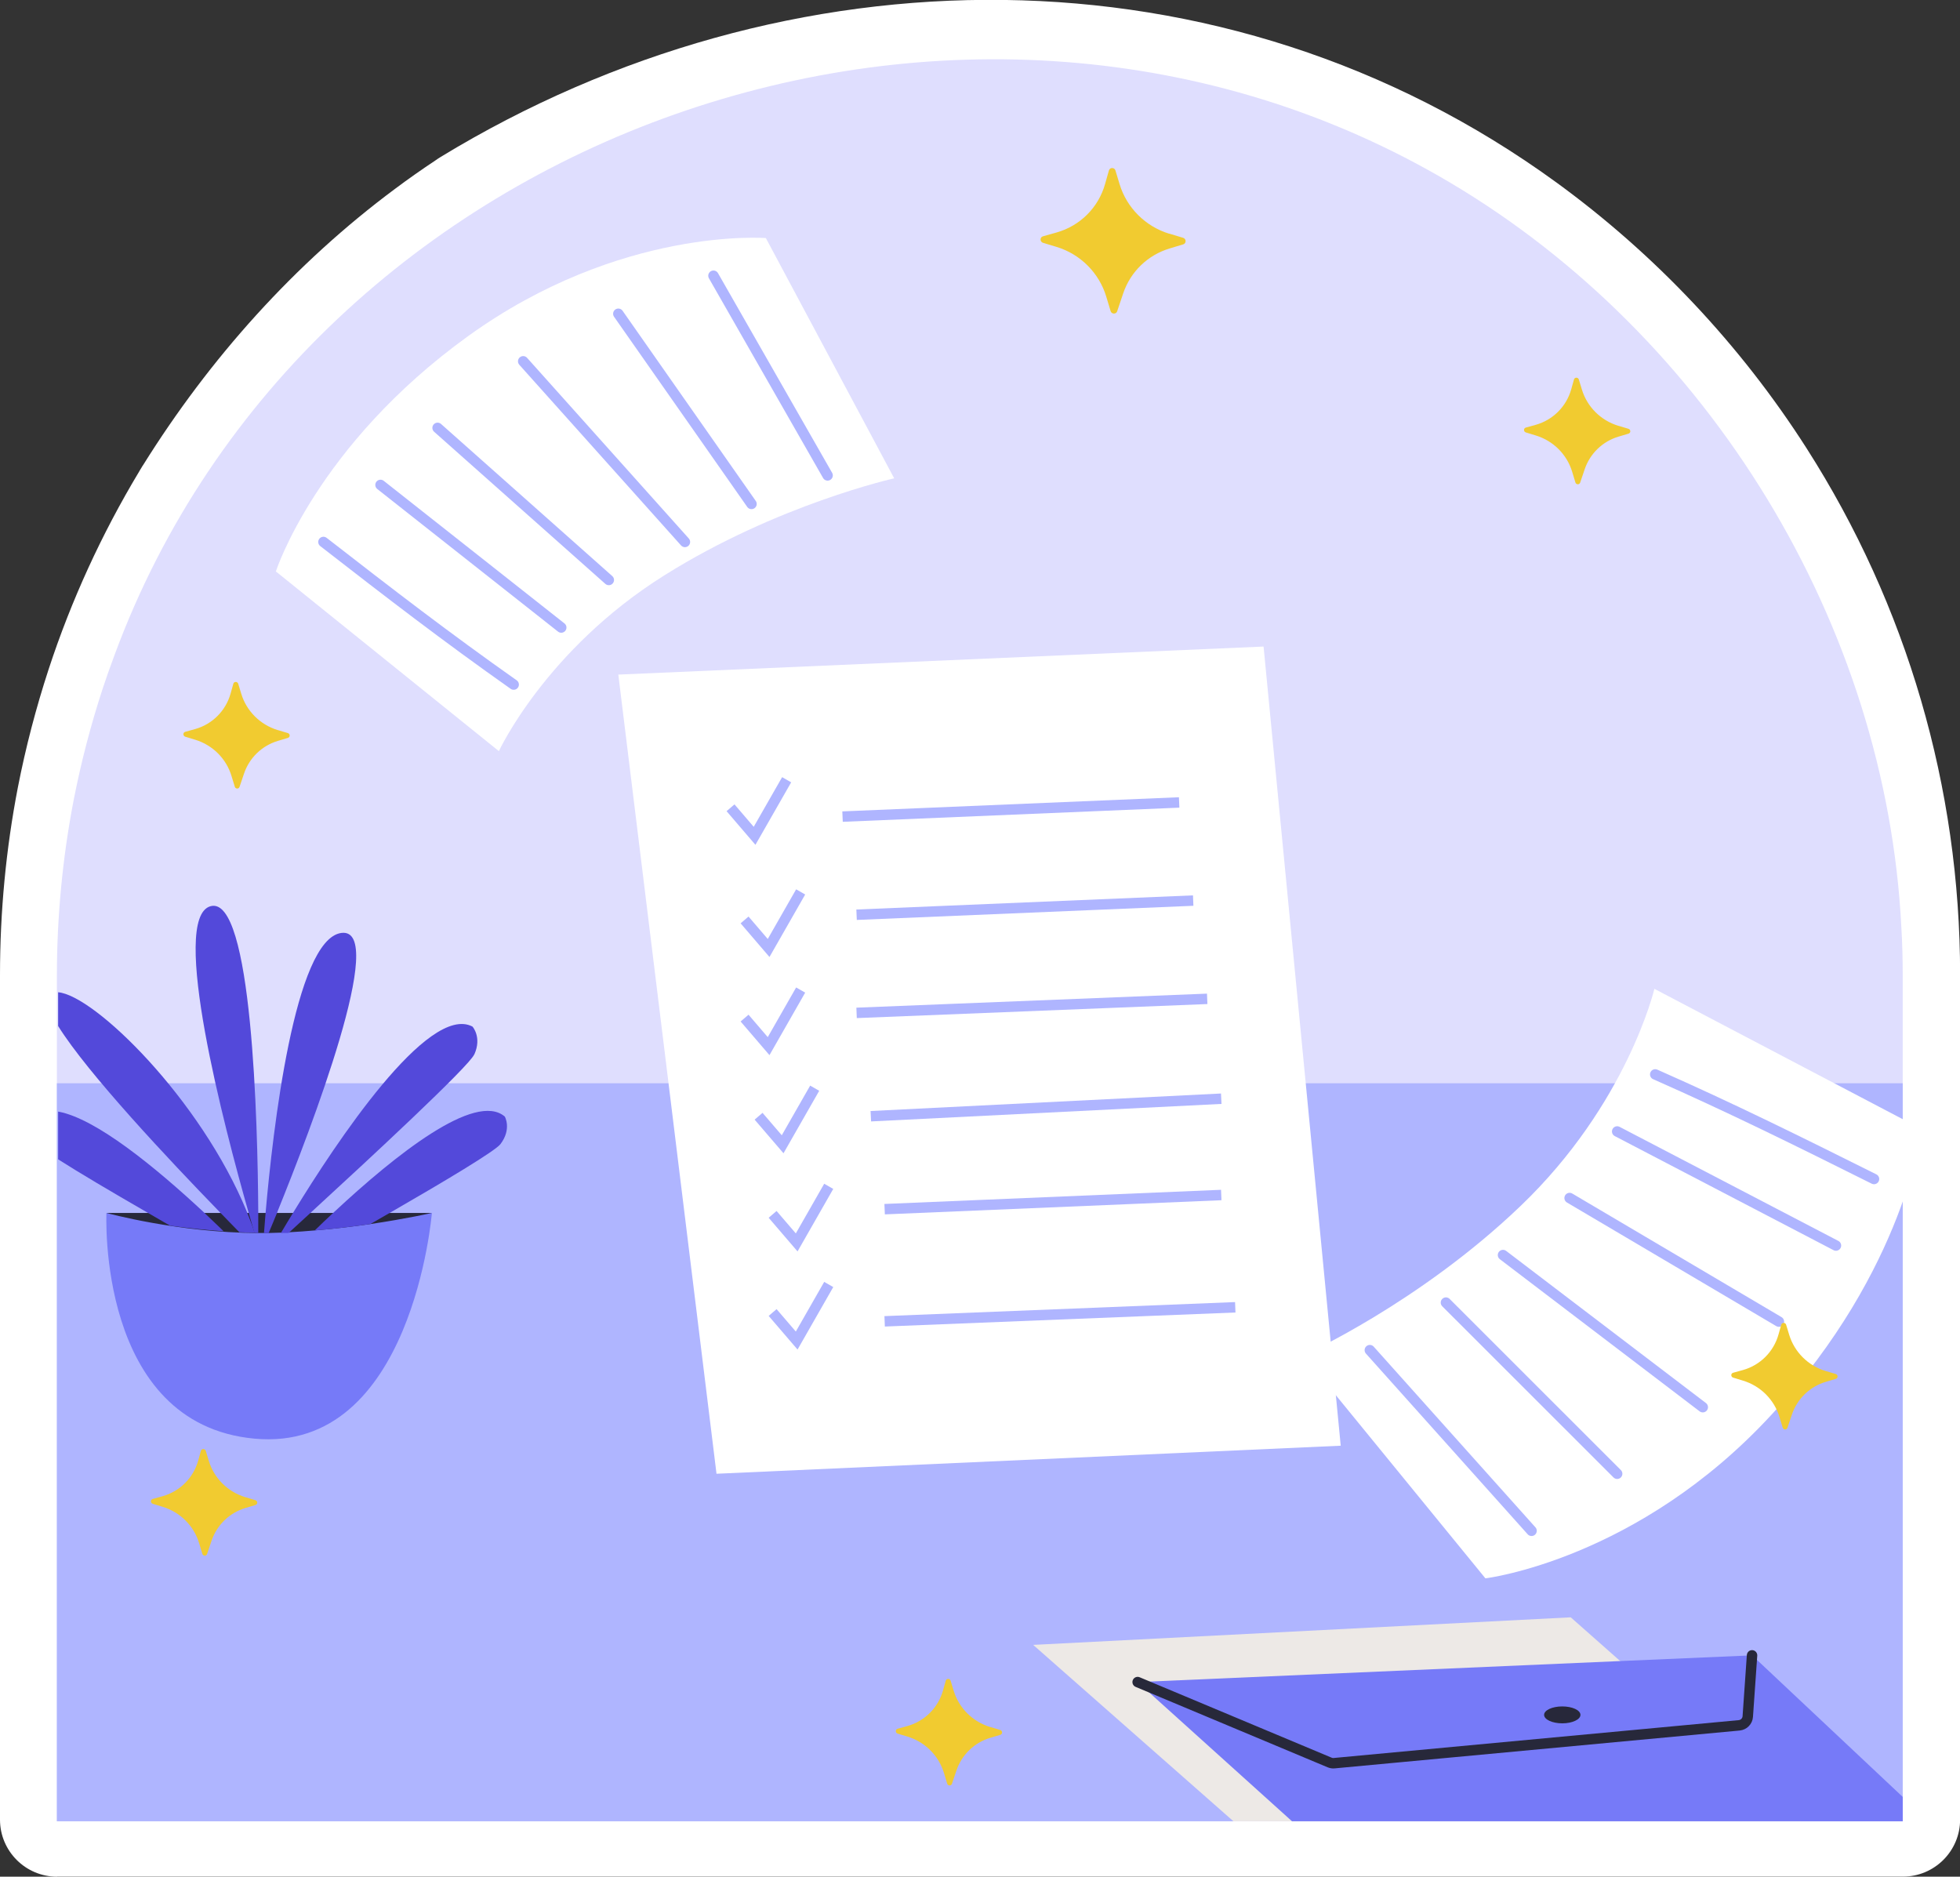 <svg width="94" height="90" viewBox="0 0 94 90" fill="none" xmlns="http://www.w3.org/2000/svg">
<rect x="0" y="0" width="94" height="90" fill="#333333" stroke="none"/>
<g clip-path="url(#clip0_65_2304)">
<path d="M2.737 90C1.227 90 0 88.773 0 87.264V46.751C0 43.732 0.287 40.705 0.858 37.755C1.232 35.84 1.729 33.943 2.331 32.1C3.413 28.795 4.877 25.603 6.675 22.612C6.706 22.552 6.743 22.498 6.779 22.438C6.802 22.397 6.857 22.306 6.862 22.306C10.051 17.195 14.12 12.64 18.965 9.042C19.586 8.577 20.238 8.121 20.89 7.688C20.954 7.642 21.041 7.583 21.146 7.519C37.739 -2.576 58.693 -2.854 74.638 8.746C79.387 12.202 83.484 16.552 86.646 21.504C91.459 29.036 94.005 37.768 94.005 46.746V87.26C94.005 88.769 92.777 89.995 91.267 89.995H2.737V90Z" fill="white"/>
<path d="M91.253 46.828V87.342H2.728V46.828C2.728 43.928 3.006 41.097 3.536 38.352C3.891 36.537 4.357 34.759 4.922 33.031C5.105 32.479 5.297 31.932 5.502 31.389C14.818 6.174 46.457 -4.929 69.542 8.755C81.969 16.119 90.464 29.935 91.189 44.498C91.235 45.269 91.253 46.044 91.253 46.828Z" fill="#DFDEFE"/>
<path d="M91.253 51.949H2.728V87.342H91.253V51.949Z" fill="#AFB5FF"/>
<path d="M42.885 22.939C42.885 22.939 37.272 24.193 31.855 27.596C26.171 31.162 23.926 36.022 23.926 36.022L13.23 27.404C13.23 27.404 15.169 21.372 22.453 16.117C29.747 10.858 36.73 11.417 36.73 11.417L42.885 22.939Z" fill="white"/>
<path d="M24.636 32.83C21.422 30.565 18.686 28.459 15.512 25.991" stroke="#AFB5FF" stroke-width="0.5" stroke-linecap="round" stroke-linejoin="round"/>
<path d="M26.917 30.094L18.249 23.255" stroke="#AFB5FF" stroke-width="0.5" stroke-linecap="round" stroke-linejoin="round"/>
<path d="M29.198 27.814L20.986 20.519" stroke="#AFB5FF" stroke-width="0.5" stroke-linecap="round" stroke-linejoin="round"/>
<path d="M32.848 25.99L25.092 17.327" stroke="#AFB5FF" stroke-width="0.5" stroke-linecap="round" stroke-linejoin="round"/>
<path d="M36.041 24.167L29.654 15.047" stroke="#AFB5FF" stroke-width="0.5" stroke-linecap="round" stroke-linejoin="round"/>
<path d="M39.691 22.799L34.217 13.223" stroke="#AFB5FF" stroke-width="0.5" stroke-linecap="round" stroke-linejoin="round"/>
<path d="M62.508 64.995C62.508 64.995 68.037 62.513 72.915 57.844C78.041 52.944 79.343 47.421 79.343 47.421L92.157 54.147C92.157 54.147 91.408 60.827 84.987 67.814C78.553 74.814 71.239 75.692 71.239 75.692L62.502 64.995H62.508Z" fill="white"/>
<path d="M79.383 51.525C83.053 53.147 86.206 54.71 89.876 56.541" stroke="#AFB5FF" stroke-width="0.5" stroke-linecap="round" stroke-linejoin="round"/>
<path d="M77.558 54.261L88.051 59.732" stroke="#AFB5FF" stroke-width="0.5" stroke-linecap="round" stroke-linejoin="round"/>
<path d="M75.277 57.453L85.314 63.38" stroke="#AFB5FF" stroke-width="0.5" stroke-linecap="round" stroke-linejoin="round"/>
<path d="M72.083 60.188L81.664 67.484" stroke="#AFB5FF" stroke-width="0.5" stroke-linecap="round" stroke-linejoin="round"/>
<path d="M69.346 62.468L77.558 70.676" stroke="#AFB5FF" stroke-width="0.5" stroke-linecap="round" stroke-linejoin="round"/>
<path d="M65.696 64.748L73.452 73.412" stroke="#AFB5FF" stroke-width="0.5" stroke-linecap="round" stroke-linejoin="round"/>
<path d="M86.376 87.342H59.154L49.55 78.883L75.331 77.561L77.704 79.659L81.395 82.928L86.376 87.342Z" fill="#EDE9E6"/>
<path d="M91.254 86.174V87.342H61.964L54.56 80.666L77.704 79.659L84.031 79.385L91.254 86.174Z" fill="#767AF8"/>
<path d="M54.56 80.666L63.771 84.524C63.839 84.551 63.917 84.565 63.99 84.556L83.411 82.741C83.635 82.718 83.808 82.54 83.822 82.317L84.027 79.385" stroke="#27283A" stroke-width="0.5" stroke-linecap="round" stroke-linejoin="round"/>
<path d="M74.926 82.645C75.407 82.645 75.797 82.463 75.797 82.239C75.797 82.015 75.407 81.834 74.926 81.834C74.444 81.834 74.054 82.015 74.054 82.239C74.054 82.463 74.444 82.645 74.926 82.645Z" fill="#27283A"/>
<path d="M5.105 58.169H20.713C20.713 58.169 19.782 69.695 12.209 68.993C4.635 68.296 5.105 58.169 5.105 58.169Z" fill="#767AF8"/>
<path d="M20.712 58.169C20.712 58.169 19.512 58.442 17.761 58.702C16.967 58.816 16.059 58.93 15.096 59.007C14.699 59.044 14.289 59.071 13.878 59.094C13.746 59.099 13.618 59.108 13.486 59.112C13.285 59.121 13.084 59.126 12.884 59.131H12.861C12.792 59.131 12.724 59.131 12.66 59.131C12.569 59.131 12.477 59.131 12.386 59.131C12.386 59.131 12.364 59.131 12.354 59.131C8.549 59.117 5.105 58.169 5.105 58.169H20.712Z" fill="#27283A"/>
<path d="M12.213 59.122H12.2C11.958 59.112 11.716 59.108 11.479 59.094C11.328 58.939 11.159 58.77 10.986 58.588C10.84 58.438 10.685 58.278 10.521 58.109C8.107 55.624 4.197 51.47 2.788 49.204V47.585C4.53 47.731 9.613 52.697 11.839 58.109C11.903 58.269 11.967 58.428 12.026 58.588C12.058 58.675 12.09 58.761 12.122 58.848C12.154 58.939 12.186 59.03 12.213 59.122Z" fill="#5349DA"/>
<path d="M12.386 59.131C12.327 59.131 12.273 59.131 12.213 59.121H12.2C12.177 59.039 12.149 58.948 12.122 58.848C12.063 58.638 11.99 58.387 11.912 58.114C10.771 54.11 8.112 44.011 10.096 43.459C12.099 42.903 12.359 53.892 12.386 58.114C12.386 58.52 12.386 58.866 12.386 59.131Z" fill="#5349DA"/>
<path d="M13.308 58.114C13.139 58.52 12.998 58.866 12.884 59.135C12.806 59.135 12.733 59.135 12.66 59.135C12.683 58.866 12.706 58.52 12.742 58.114C13.08 54.261 14.125 45.032 16.374 44.74C18.632 44.448 14.914 54.142 13.303 58.114H13.308Z" fill="#5349DA"/>
<path d="M22.747 50.563C22.487 51.151 17.683 55.601 14.946 58.114C14.517 58.506 14.138 58.852 13.837 59.131C13.714 59.131 13.591 59.131 13.472 59.131C13.632 58.857 13.842 58.511 14.088 58.109C16.086 54.84 20.53 48.114 22.66 49.231C22.66 49.231 23.117 49.738 22.752 50.558L22.747 50.563Z" fill="#5349DA"/>
<path d="M24.002 54.867C23.755 55.196 21.337 56.641 18.782 58.114C18.75 58.132 18.719 58.15 18.687 58.168C18.376 58.346 18.066 58.524 17.761 58.702C16.967 58.816 16.059 58.93 15.096 59.007C15.374 58.734 15.666 58.456 15.977 58.168C15.995 58.15 16.018 58.132 16.036 58.114C18.947 55.401 22.797 52.327 24.212 53.549C24.212 53.549 24.549 54.147 24.002 54.867Z" fill="#5349DA"/>
<path d="M10.726 59.049C9.8 58.985 8.933 58.884 8.157 58.779C8.048 58.716 7.938 58.652 7.824 58.588C7.551 58.428 7.277 58.269 6.999 58.109C5.361 57.165 3.778 56.231 2.788 55.597V53.308C4.599 53.632 7.459 55.984 9.745 58.109C9.918 58.269 10.083 58.428 10.247 58.588C10.411 58.743 10.575 58.898 10.726 59.049Z" fill="#5349DA"/>
<path d="M11.761 71.797L12.25 71.944C12.364 71.98 12.368 72.139 12.25 72.176L11.775 72.317C11.009 72.545 10.402 73.129 10.146 73.891L9.932 74.524C9.896 74.634 9.736 74.629 9.704 74.515L9.549 74.004C9.298 73.17 8.641 72.518 7.806 72.263L7.327 72.117C7.213 72.08 7.208 71.916 7.327 71.884L7.801 71.752C8.627 71.519 9.271 70.876 9.503 70.051L9.635 69.577C9.667 69.463 9.832 69.463 9.868 69.577L10.014 70.056C10.265 70.89 10.922 71.542 11.757 71.797H11.761Z" fill="#F1CB30"/>
<path d="M56.074 11.203L56.74 11.404C56.9 11.45 56.9 11.673 56.745 11.719L56.097 11.915C55.047 12.229 54.222 13.027 53.87 14.062L53.578 14.929C53.528 15.079 53.309 15.07 53.264 14.919L53.054 14.222C52.712 13.086 51.813 12.188 50.677 11.842L50.025 11.646C49.865 11.595 49.865 11.372 50.025 11.331L50.672 11.149C51.804 10.829 52.68 9.954 52.999 8.823L53.182 8.176C53.227 8.016 53.451 8.021 53.496 8.176L53.693 8.828C54.035 9.963 54.934 10.861 56.074 11.208V11.203Z" fill="#F1CB30"/>
<path d="M77.613 20.418L78.101 20.564C78.215 20.601 78.219 20.76 78.101 20.797L77.626 20.938C76.86 21.166 76.253 21.75 75.998 22.511L75.783 23.145C75.747 23.255 75.587 23.25 75.555 23.136L75.4 22.625C75.149 21.791 74.492 21.139 73.657 20.884L73.178 20.738C73.064 20.701 73.059 20.537 73.178 20.505L73.653 20.373C74.478 20.14 75.122 19.497 75.354 18.672L75.487 18.198C75.519 18.084 75.683 18.084 75.719 18.198L75.865 18.677C76.116 19.511 76.773 20.163 77.608 20.418H77.613Z" fill="#F1CB30"/>
<path d="M87.553 65.747L88.042 65.893C88.156 65.929 88.16 66.089 88.042 66.125L87.567 66.267C86.801 66.495 86.194 67.078 85.938 67.84L85.724 68.474C85.688 68.583 85.528 68.578 85.496 68.464L85.341 67.954C85.09 67.119 84.433 66.467 83.598 66.212L83.119 66.066C83.005 66.029 83 65.865 83.119 65.833L83.594 65.701C84.419 65.469 85.062 64.826 85.295 64L85.427 63.526C85.459 63.412 85.624 63.412 85.66 63.526L85.806 64.005C86.057 64.839 86.714 65.491 87.549 65.747H87.553Z" fill="#F1CB30"/>
<path d="M47.484 82.818L47.972 82.964C48.086 83.001 48.09 83.16 47.972 83.197L47.497 83.338C46.731 83.566 46.124 84.15 45.869 84.911L45.654 85.545C45.618 85.654 45.458 85.65 45.426 85.536L45.271 85.025C45.02 84.191 44.363 83.539 43.528 83.283L43.049 83.138C42.935 83.101 42.931 82.937 43.049 82.905L43.524 82.773C44.349 82.54 44.993 81.897 45.225 81.072L45.358 80.598C45.39 80.484 45.554 80.484 45.59 80.598L45.736 81.076C45.987 81.911 46.644 82.563 47.479 82.818H47.484Z" fill="#F1CB30"/>
<path d="M13.317 35.01L13.805 35.156C13.919 35.192 13.924 35.352 13.805 35.388L13.331 35.529C12.564 35.758 11.958 36.341 11.702 37.103L11.488 37.736C11.451 37.846 11.291 37.841 11.26 37.727L11.104 37.217C10.854 36.382 10.197 35.73 9.362 35.475L8.883 35.329C8.769 35.292 8.764 35.128 8.883 35.096L9.357 34.964C10.183 34.732 10.826 34.089 11.059 33.263L11.191 32.789C11.223 32.675 11.387 32.675 11.424 32.789L11.57 33.268C11.821 34.102 12.478 34.754 13.313 35.01H13.317Z" fill="#F1CB30"/>
<path d="M34.363 70.676L29.654 32.351L60.6 31.006L64.3 69.331L34.363 70.676Z" fill="white"/>
<path d="M35.036 38.738L36.189 40.083L37.727 37.394" stroke="#AFB5FF" stroke-width="0.5"/>
<path d="M35.709 44.117L36.862 45.462L38.399 42.773" stroke="#AFB5FF" stroke-width="0.5"/>
<path d="M35.709 48.824L36.862 50.169L38.399 47.479" stroke="#AFB5FF" stroke-width="0.5"/>
<path d="M36.381 53.531L37.535 54.875L39.072 52.186" stroke="#AFB5FF" stroke-width="0.5"/>
<path d="M37.054 58.237L38.208 59.582L39.745 56.892" stroke="#AFB5FF" stroke-width="0.5"/>
<path d="M37.054 62.944L38.208 64.288L39.745 61.599" stroke="#AFB5FF" stroke-width="0.5"/>
<line y1="-0.25" x2="16.16" y2="-0.25" transform="matrix(0.999 -0.042 0.042 0.999 40.418 39.411)" stroke="#AFB5FF" stroke-width="0.5"/>
<line y1="-0.25" x2="16.16" y2="-0.25" transform="matrix(0.999 -0.042 0.042 0.999 41.091 44.117)" stroke="#AFB5FF" stroke-width="0.5"/>
<line y1="-0.25" x2="16.832" y2="-0.25" transform="matrix(0.999 -0.04 0.04 0.999 41.091 48.824)" stroke="#AFB5FF" stroke-width="0.5"/>
<path d="M41.764 53.53L58.57 52.69" stroke="#AFB5FF" stroke-width="0.5"/>
<line y1="-0.25" x2="16.16" y2="-0.25" transform="matrix(0.999 -0.042 0.042 0.999 42.437 58.237)" stroke="#AFB5FF" stroke-width="0.5"/>
<line y1="-0.25" x2="16.832" y2="-0.25" transform="matrix(0.999 -0.04 0.04 0.999 42.437 63.616)" stroke="#AFB5FF" stroke-width="0.5"/>
</g>
<defs>
<clipPath id="clip0_65_2304">
<rect width="94" height="90" fill="white"/>
</clipPath>
</defs>
</svg>
